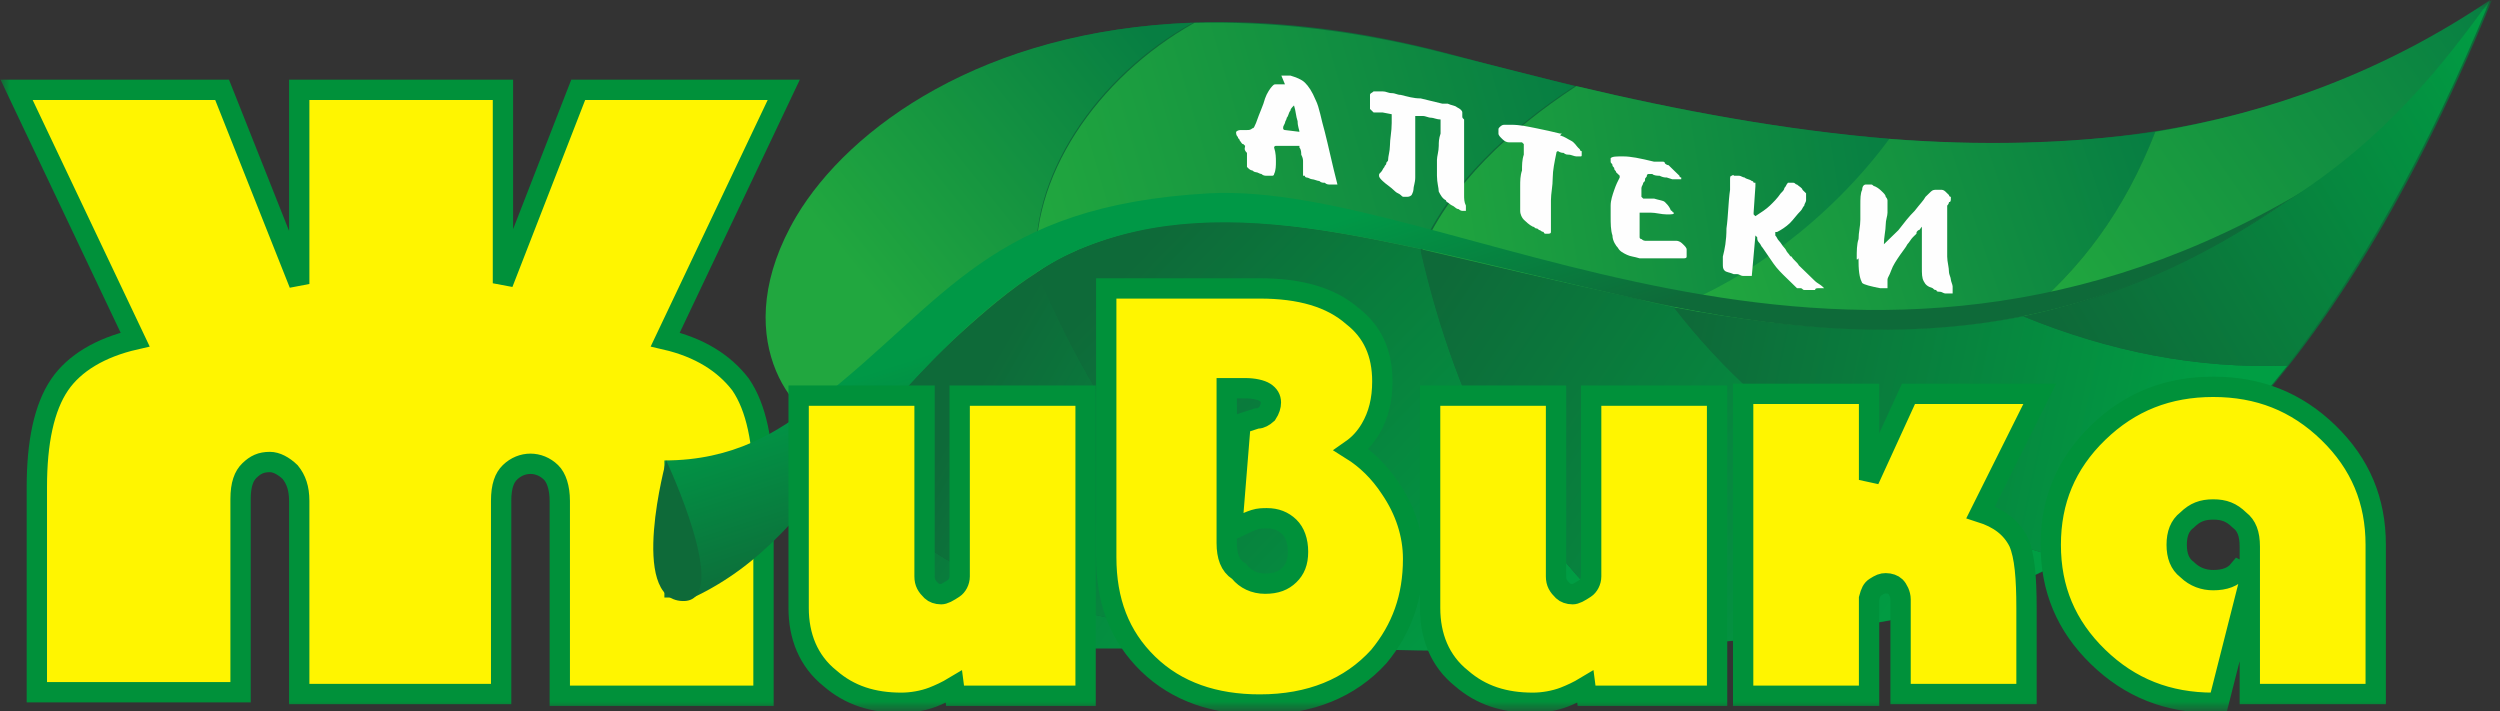 <svg width="123" height="35" viewBox="0 0 123 35" fill="none" xmlns="http://www.w3.org/2000/svg">
<rect x="0" y="0" width="123" height="35" fill="#333333" stroke="none"/>
<mask id="mask0_1053_1903" style="mask-type:luminance" maskUnits="userSpaceOnUse" x="0" y="0" width="123" height="35">
<path d="M123 0H0V35H123V0Z" fill="white"/>
</mask>
<g mask="url(#mask0_1053_1903)">
<path d="M28.68 4.419H28.449L28.365 4.634L24.745 13.937V4.756V4.419H24.407H15.06H14.722V4.756V13.972L11.012 4.632L10.927 4.419H10.697H1.35H0.816L1.044 4.9L6.648 16.705C4.938 17.097 3.661 17.869 2.94 18.919C2.17 20.041 1.813 21.767 1.813 23.951V33.722V34.058H2.151H11.499H11.836V33.722V24.556C11.836 23.825 12.004 23.412 12.269 23.154C12.57 22.862 12.844 22.731 13.279 22.731C13.594 22.731 13.953 22.918 14.276 23.228C14.567 23.588 14.722 24.024 14.722 24.643V33.808V34.145H15.06H24.318H24.656V33.808V24.643C24.656 23.912 24.823 23.498 25.088 23.241C25.382 22.955 25.743 22.818 26.098 22.818C26.454 22.818 26.815 22.955 27.109 23.241C27.371 23.495 27.541 23.991 27.541 24.643V33.895V34.231H27.879H37.226H37.564V33.895V24.038C37.564 21.768 37.208 20.042 36.437 18.919L36.432 18.911L36.426 18.904C35.63 17.873 34.436 17.099 32.73 16.705L38.333 4.9L38.561 4.419H38.028H28.68Z" fill="#FFF500" stroke="#00913A"/>
<path d="M66.246 13.402H41.676V31.906H66.246V13.402Z" fill="url(#paint0_linear_1053_1903)"/>
<path d="M41.145 21.098C39.097 20.665 35.803 16.515 39.275 10.635C42.747 4.756 53.697 -2.075 71.412 2.68C89.128 7.436 107.111 10.462 122.601 0C114.144 20.665 104.085 28.361 93.49 30.436C82.808 32.511 66.605 32.252 59.929 31.301C53.163 30.349 43.726 28.793 41.145 21.098Z" fill="#0E6A39"/>
<path d="M65.713 31.474V31.819C63.398 31.646 61.351 31.56 59.837 31.3C53.784 30.436 45.327 29.052 41.944 22.913C41.944 22.827 41.855 22.654 41.766 22.481C41.855 22.308 42.033 22.222 42.122 22.049C45.683 17.725 48.62 14.959 51.024 13.402C54.496 21.703 59.57 27.496 65.713 31.474Z" fill="url(#paint1_linear_1053_1903)"/>
<path d="M51.026 13.402C49.779 14.181 48.444 15.305 46.931 16.688C45.417 18.072 43.815 19.887 42.034 22.049C41.945 22.222 41.767 22.308 41.678 22.481C41.411 21.962 41.144 21.271 41.055 21.098C39.007 20.666 35.714 16.515 39.185 10.636C41.767 6.312 48.355 1.47 58.681 1.124C53.963 3.718 50.491 8.82 51.026 13.402Z" fill="url(#paint2_linear_1053_1903)"/>
<path d="M77.464 4.237C74.17 6.399 71.321 9.079 69.897 12.278C63.131 10.809 58.146 10.117 53.071 12.278C52.448 12.538 51.736 12.884 51.024 13.402C50.578 8.82 53.962 3.805 58.769 1.124C62.508 1.038 66.692 1.47 71.321 2.681C73.368 3.2 75.416 3.718 77.464 4.237Z" fill="url(#paint3_linear_1053_1903)"/>
<path d="M92.957 6.831V15.132H82.362C81.739 15.045 81.116 14.872 80.493 14.699C76.487 13.835 73.015 12.97 69.988 12.278C71.412 9.079 74.261 6.398 77.555 4.237C82.63 5.447 87.793 6.398 92.957 6.831Z" fill="url(#paint4_linear_1053_1903)"/>
<path d="M106.044 6.485C104.53 10.376 102.393 13.229 99.545 15.564C94.293 16.601 88.773 16.342 82.363 15.131C85.924 13.748 90.019 10.808 92.957 6.831C97.408 7.177 101.77 7.09 106.044 6.485Z" fill="url(#paint5_linear_1053_1903)"/>
<path d="M122.51 0C119.929 3.632 116.635 7.609 112.54 9.857C108.178 12.797 103.994 14.613 99.543 15.564C102.391 13.229 104.527 10.376 106.041 6.485C111.738 5.534 117.258 3.545 122.51 0Z" fill="url(#paint6_linear_1053_1903)"/>
<path d="M81.292 31.819C76.039 32.079 70.609 32.079 66.335 31.906C59.926 27.928 54.673 22.049 51.023 13.402C51.736 12.97 52.448 12.624 53.071 12.278C58.145 10.203 63.22 10.808 69.896 12.278C71.677 20.06 74.97 26.804 81.292 31.819Z" fill="url(#paint7_linear_1053_1903)"/>
<path d="M101.68 27.496C99.009 28.966 96.16 29.917 93.401 30.436C89.84 31.128 85.567 31.56 81.294 31.82C74.972 26.805 71.679 20.06 69.898 12.365C73.014 12.97 76.486 13.835 80.492 14.699C81.115 14.872 81.739 14.959 82.362 15.132C87.08 21.184 94.113 25.68 101.68 27.496Z" fill="url(#paint8_linear_1053_1903)"/>
<path d="M112.542 17.985C109.07 22.395 105.421 25.421 101.682 27.496C94.114 25.68 87.081 21.27 82.363 15.131C88.684 16.342 94.293 16.601 99.545 15.564C103.729 17.293 108.091 18.158 112.542 17.985Z" fill="url(#paint9_linear_1053_1903)"/>
<path d="M122.51 0C119.395 7.609 116.012 13.489 112.54 17.985C108.089 18.158 103.816 17.293 99.543 15.564C103.994 14.699 108.178 12.883 112.451 9.944C117.525 6.744 120.285 3.026 122.51 0Z" fill="url(#paint10_linear_1053_1903)"/>
<path d="M112.542 9.857C102.037 17.12 92.067 17.293 80.493 14.699C68.831 12.105 60.463 9.165 53.074 12.278C50.225 13.489 46.664 16.428 42.035 22.049C39.453 25.161 37.584 27.755 34.112 29.398H32.688V22.654C36.07 22.654 38.296 21.27 40.255 19.714C46.575 14.785 48.712 10.116 59.484 9.511C71.235 8.906 90.285 22.481 112.542 9.857Z" fill="url(#paint11_linear_1053_1903)"/>
<path d="M32.777 22.654C32.777 22.654 36.071 29.658 33.578 29.571C30.907 29.485 32.777 22.654 32.777 22.654Z" fill="#0E6A39"/>
<path d="M91.351 12.71C91.351 12.364 91.351 12.018 91.441 11.759C91.441 11.413 91.529 11.154 91.529 10.808C91.529 10.722 91.529 10.722 91.529 10.635C91.529 10.549 91.529 10.549 91.529 10.462C91.529 10.376 91.529 10.289 91.529 10.289C91.529 10.203 91.529 10.116 91.529 10.116C91.529 9.77 91.529 9.511 91.619 9.338C91.619 9.165 91.707 9.079 91.797 9.079H91.885C91.885 9.079 91.975 9.079 92.064 9.079C92.153 9.079 92.153 9.165 92.242 9.165C92.42 9.252 92.508 9.338 92.597 9.425C92.687 9.511 92.776 9.597 92.776 9.684C92.776 9.684 92.865 9.77 92.865 9.857C92.865 9.943 92.865 9.943 92.865 10.03C92.865 10.116 92.865 10.116 92.865 10.203C92.865 10.289 92.865 10.376 92.865 10.462C92.865 10.635 92.776 10.808 92.776 11.067C92.776 11.327 92.687 11.673 92.687 12.018C92.776 11.932 92.865 11.846 92.954 11.759C93.043 11.673 93.132 11.586 93.221 11.5C93.221 11.5 93.221 11.5 93.31 11.413C93.31 11.413 93.31 11.413 93.399 11.327C93.666 10.981 93.933 10.635 94.2 10.376C94.467 10.03 94.645 9.857 94.735 9.684C94.823 9.597 94.913 9.511 95.002 9.425C95.091 9.338 95.179 9.338 95.268 9.338H95.358C95.446 9.338 95.446 9.338 95.536 9.338C95.625 9.338 95.714 9.425 95.714 9.425C95.714 9.425 95.714 9.425 95.802 9.511C95.802 9.511 95.802 9.511 95.891 9.597C95.891 9.597 95.891 9.684 95.981 9.684V9.77C95.981 9.857 95.981 9.943 95.891 9.943C95.891 10.03 95.802 10.116 95.802 10.116C95.802 10.203 95.802 10.289 95.802 10.376C95.802 10.462 95.802 10.549 95.802 10.635V10.722V10.808V11.759C95.802 12.105 95.802 12.364 95.802 12.624C95.802 12.883 95.891 13.143 95.891 13.402C95.891 13.488 95.981 13.661 95.981 13.748C95.981 13.834 96.07 14.007 96.07 14.094C96.07 14.18 96.07 14.18 96.07 14.267C96.07 14.353 96.07 14.353 96.07 14.353V14.44H95.981H95.891C95.802 14.44 95.802 14.44 95.714 14.44C95.625 14.44 95.536 14.353 95.446 14.353C95.358 14.353 95.268 14.353 95.268 14.267C95.179 14.267 95.179 14.267 95.091 14.18C94.823 14.094 94.735 14.007 94.645 13.834C94.556 13.661 94.556 13.488 94.556 13.143C94.556 13.056 94.556 12.97 94.556 12.883C94.556 12.797 94.556 12.71 94.556 12.624C94.556 12.537 94.556 12.537 94.556 12.451C94.556 12.364 94.556 12.364 94.556 12.278C94.556 12.278 94.556 12.278 94.556 12.191C94.556 12.191 94.556 12.191 94.556 12.105C94.556 12.105 94.556 12.105 94.556 12.018C94.556 11.932 94.556 11.759 94.556 11.673C94.556 11.586 94.556 11.413 94.556 11.327V11.24V11.154C94.467 11.24 94.467 11.327 94.378 11.327C94.29 11.413 94.29 11.413 94.29 11.5C94.29 11.5 94.29 11.5 94.2 11.586C94.2 11.586 94.2 11.586 94.112 11.673C94.022 11.759 93.933 11.932 93.844 12.018C93.755 12.191 93.666 12.278 93.488 12.537C93.31 12.797 93.132 13.056 93.043 13.316C92.954 13.575 92.865 13.661 92.865 13.748V13.834V13.921V14.007V14.094C92.865 14.094 92.865 14.094 92.865 14.18C92.865 14.18 92.865 14.18 92.776 14.18H92.687H92.597H92.508C92.064 14.094 91.707 14.007 91.619 13.921C91.529 13.748 91.441 13.488 91.441 12.883C91.441 12.883 91.441 12.883 91.441 12.797C91.441 12.797 91.441 12.797 91.441 12.71C91.351 12.797 91.351 12.797 91.351 12.71ZM87.345 11.586C87.434 11.673 87.434 11.759 87.524 11.846C87.613 11.932 87.701 12.105 87.79 12.191C87.88 12.278 87.88 12.364 87.968 12.451C88.058 12.537 88.058 12.624 88.147 12.624C88.236 12.797 88.413 12.883 88.503 13.056C88.681 13.229 88.77 13.316 88.948 13.488C89.036 13.575 89.215 13.748 89.304 13.834C89.393 13.921 89.572 14.007 89.66 14.094L89.749 14.18H89.66H89.572H89.482C89.393 14.18 89.304 14.18 89.304 14.267C89.215 14.267 89.126 14.267 89.036 14.267H88.948C88.859 14.267 88.859 14.267 88.77 14.267C88.681 14.267 88.681 14.18 88.592 14.18C88.592 14.18 88.592 14.18 88.503 14.18H88.413C88.325 14.094 88.236 14.007 88.147 13.921C88.058 13.834 87.968 13.748 87.88 13.661C87.701 13.488 87.434 13.229 87.257 12.97C87.078 12.71 86.901 12.451 86.722 12.191C86.633 12.105 86.633 12.018 86.544 11.932C86.455 11.846 86.455 11.759 86.455 11.673C86.455 11.673 86.455 11.673 86.366 11.586L86.188 13.575C86.188 13.575 86.188 13.575 86.099 13.575H86.01H85.921C85.921 13.575 85.832 13.575 85.743 13.575C85.654 13.575 85.565 13.488 85.476 13.488H85.387H85.298C85.119 13.402 84.942 13.402 84.853 13.316C84.764 13.229 84.764 13.143 84.764 12.97V12.883V12.797V12.71V12.624C84.853 12.278 84.942 11.846 84.942 11.24C85.03 10.635 85.03 9.943 85.119 9.338C85.119 9.252 85.119 9.165 85.119 9.079C85.119 8.992 85.119 8.906 85.119 8.819C85.119 8.733 85.119 8.646 85.209 8.646C85.209 8.646 85.298 8.56 85.298 8.646H85.387H85.476H85.565C85.654 8.646 85.743 8.733 85.832 8.733C85.921 8.819 86.099 8.819 86.188 8.906C86.278 8.906 86.278 8.992 86.278 8.992H86.366V9.079V9.165L86.278 10.462V10.549C86.278 10.549 86.278 10.549 86.366 10.635C86.633 10.462 86.901 10.289 87.078 10.116C87.257 9.943 87.434 9.77 87.613 9.511C87.701 9.425 87.79 9.338 87.79 9.252C87.88 9.165 87.88 9.079 87.968 8.992C87.968 8.992 87.968 8.992 88.058 8.992H88.147H88.236C88.325 8.992 88.325 9.079 88.413 9.079C88.503 9.165 88.681 9.252 88.681 9.338C88.77 9.425 88.77 9.425 88.859 9.511V9.597V9.684V9.77V9.857C88.859 9.943 88.77 10.03 88.77 10.116C88.681 10.203 88.681 10.289 88.592 10.376C88.413 10.549 88.236 10.808 88.058 10.981C87.88 11.154 87.613 11.327 87.434 11.413C87.434 11.413 87.434 11.413 87.345 11.413C87.345 11.5 87.345 11.5 87.345 11.586C87.345 11.5 87.345 11.5 87.345 11.586ZM82.271 8.819L82.004 8.733C81.915 8.733 81.826 8.733 81.648 8.646C81.559 8.646 81.381 8.646 81.292 8.56C81.203 8.56 81.114 8.56 81.114 8.56C81.114 8.56 81.025 8.56 81.025 8.646C81.025 8.733 80.936 8.733 80.936 8.819C80.936 8.906 80.936 8.906 80.847 8.992C80.847 9.079 80.758 9.165 80.758 9.252C80.758 9.338 80.758 9.425 80.758 9.597V9.684C80.758 9.684 80.758 9.684 80.847 9.77C80.936 9.77 81.025 9.77 81.114 9.77C81.203 9.77 81.292 9.77 81.292 9.77H81.381C81.648 9.857 81.826 9.857 81.915 9.943C82.004 10.03 82.094 10.116 82.182 10.289C82.182 10.289 82.182 10.376 82.271 10.376C82.271 10.376 82.271 10.462 82.36 10.462C82.36 10.549 82.271 10.549 82.004 10.549C81.737 10.549 81.47 10.462 81.203 10.462C81.114 10.462 81.114 10.462 81.025 10.462C80.936 10.462 80.936 10.462 80.847 10.462H80.758C80.758 10.462 80.758 10.462 80.669 10.462C80.669 10.549 80.669 10.635 80.669 10.808C80.669 10.981 80.669 11.154 80.669 11.327V11.673C80.669 11.673 80.669 11.759 80.758 11.759C80.758 11.759 80.847 11.846 80.936 11.846C81.025 11.846 81.203 11.846 81.381 11.846C81.559 11.846 81.826 11.846 82.094 11.846C82.182 11.846 82.182 11.846 82.271 11.846C82.36 11.846 82.36 11.846 82.36 11.846H82.449C82.627 11.846 82.717 11.932 82.805 12.018C82.894 12.105 82.983 12.191 82.983 12.278C82.983 12.278 82.983 12.278 82.983 12.364C82.983 12.364 82.983 12.364 82.983 12.451C82.983 12.537 82.983 12.537 82.983 12.624C82.983 12.71 82.894 12.71 82.805 12.71C82.717 12.71 82.627 12.71 82.538 12.71C82.449 12.71 82.36 12.71 82.182 12.71C82.004 12.71 81.826 12.71 81.648 12.71C81.47 12.71 81.292 12.71 81.114 12.71C81.025 12.71 81.025 12.71 80.936 12.71C80.847 12.71 80.847 12.71 80.758 12.71H80.669C80.401 12.624 80.224 12.624 80.046 12.537C79.867 12.451 79.689 12.364 79.601 12.191C79.511 12.105 79.333 11.846 79.333 11.586C79.244 11.327 79.244 10.981 79.244 10.635C79.244 10.549 79.244 10.462 79.244 10.376C79.244 10.289 79.244 10.203 79.244 10.116C79.244 9.857 79.333 9.597 79.423 9.338C79.511 9.079 79.601 8.906 79.689 8.733C79.689 8.733 79.689 8.733 79.689 8.646L79.601 8.56L79.511 8.473C79.511 8.387 79.423 8.387 79.423 8.3C79.423 8.214 79.333 8.214 79.333 8.128C79.333 8.041 79.244 8.041 79.244 7.955C79.244 7.868 79.244 7.868 79.244 7.782C79.333 7.695 79.511 7.695 79.867 7.695C80.224 7.695 80.669 7.782 81.381 7.955H81.47C81.559 7.955 81.648 7.955 81.648 7.955C81.737 7.955 81.737 7.955 81.826 7.955C81.826 7.955 81.915 7.955 81.915 8.041C81.915 8.041 82.004 8.128 82.094 8.128C82.182 8.214 82.271 8.3 82.36 8.387C82.449 8.473 82.538 8.56 82.627 8.646C82.627 8.733 82.717 8.733 82.717 8.733V8.819C82.449 8.819 82.449 8.819 82.271 8.819ZM76.752 6.658C77.018 6.744 77.108 6.831 77.285 6.917C77.464 7.003 77.553 7.176 77.641 7.263L77.731 7.349C77.731 7.349 77.731 7.436 77.82 7.436V7.522C77.82 7.522 77.82 7.522 77.82 7.609C77.82 7.695 77.82 7.695 77.731 7.695C77.641 7.695 77.641 7.695 77.553 7.695C77.464 7.695 77.285 7.609 77.197 7.609C77.108 7.609 77.018 7.609 76.93 7.522C76.752 7.522 76.662 7.436 76.662 7.436C76.662 7.436 76.574 7.436 76.574 7.522C76.485 7.955 76.395 8.387 76.395 8.733C76.395 9.165 76.306 9.511 76.306 9.857C76.306 10.03 76.306 10.203 76.306 10.376C76.306 10.549 76.306 10.722 76.306 10.808C76.306 10.894 76.306 10.981 76.306 11.067C76.306 11.154 76.306 11.24 76.306 11.24C76.306 11.327 76.306 11.413 76.306 11.413C76.306 11.5 76.218 11.5 76.129 11.5H76.039C76.039 11.5 75.95 11.5 75.95 11.413C75.95 11.413 75.862 11.413 75.772 11.327C75.683 11.327 75.683 11.24 75.594 11.24C75.506 11.24 75.506 11.154 75.416 11.154C75.238 11.067 75.06 10.894 74.971 10.808C74.883 10.722 74.793 10.549 74.793 10.376V10.289V10.203C74.793 10.03 74.793 9.857 74.793 9.684C74.793 9.511 74.793 9.338 74.793 9.165C74.793 8.906 74.793 8.646 74.883 8.387C74.883 8.128 74.883 7.868 74.971 7.609C74.971 7.522 74.971 7.436 74.971 7.436C74.971 7.349 74.971 7.349 74.971 7.263C74.971 7.176 74.971 7.176 74.971 7.09L74.883 7.003C74.883 7.003 74.793 7.003 74.704 7.003C74.615 7.003 74.615 7.003 74.526 7.003H74.437H74.347H74.259C74.081 7.003 73.992 6.917 73.903 6.831C73.814 6.744 73.724 6.658 73.724 6.571C73.724 6.485 73.724 6.485 73.724 6.485V6.398C73.724 6.312 73.724 6.312 73.814 6.225C73.814 6.225 73.903 6.139 73.992 6.139C73.992 6.139 74.081 6.139 74.17 6.139C74.259 6.139 74.259 6.139 74.347 6.139C74.793 6.139 75.149 6.225 75.594 6.312C76.039 6.398 76.395 6.485 76.752 6.571H76.841L76.752 6.658ZM68.027 5.534C67.938 5.534 67.938 5.534 67.938 5.534H67.849H67.76H67.671H67.582L67.493 5.447L67.404 5.361C67.404 5.274 67.404 5.274 67.404 5.188C67.404 5.188 67.404 5.188 67.404 5.101V5.015V4.928V4.842C67.404 4.842 67.404 4.842 67.404 4.755C67.404 4.755 67.404 4.755 67.404 4.669C67.404 4.582 67.493 4.582 67.582 4.496C67.671 4.496 67.76 4.496 67.849 4.496C67.849 4.496 67.849 4.496 67.938 4.496C67.938 4.496 67.938 4.496 68.027 4.496C68.205 4.496 68.294 4.582 68.472 4.582C68.651 4.582 68.74 4.669 68.918 4.669C69.274 4.755 69.541 4.842 69.897 4.842C70.253 4.928 70.609 5.015 70.965 5.101H71.055H71.143H71.232C71.41 5.188 71.588 5.188 71.677 5.274C71.855 5.361 71.945 5.447 71.945 5.534C71.945 5.534 71.945 5.534 71.945 5.62C71.945 5.62 71.945 5.62 71.945 5.706C71.945 5.793 71.945 5.793 72.034 5.879C72.034 5.966 72.034 5.966 72.034 6.052C72.034 6.052 72.034 6.139 72.034 6.225C72.034 6.312 72.034 6.485 72.034 6.571C72.034 6.658 72.034 6.744 72.034 6.831C72.034 6.917 72.034 7.09 72.034 7.176C72.034 7.349 72.034 7.522 72.034 7.782C72.034 7.955 72.034 8.214 72.034 8.387C72.034 8.473 72.034 8.56 72.034 8.733C72.034 8.819 72.034 8.992 72.034 9.079C72.034 9.252 72.034 9.425 72.034 9.597C72.034 9.77 72.034 9.943 72.122 10.116V10.289C72.122 10.376 72.122 10.376 72.122 10.376H72.034H71.945C71.945 10.376 71.855 10.376 71.766 10.289C71.677 10.289 71.588 10.203 71.588 10.203C71.499 10.116 71.41 10.116 71.321 10.03C71.232 9.943 71.143 9.943 71.143 9.857C70.965 9.77 70.876 9.597 70.787 9.425C70.787 9.252 70.698 8.992 70.698 8.646V8.214C70.698 8.214 70.698 8.041 70.698 7.868C70.698 7.695 70.787 7.436 70.787 7.176C70.787 7.003 70.787 6.831 70.876 6.571C70.876 6.312 70.876 6.139 70.876 5.879C70.698 5.879 70.52 5.793 70.431 5.793C70.253 5.793 70.164 5.706 69.986 5.706C69.897 5.706 69.808 5.706 69.808 5.706C69.719 5.706 69.719 5.706 69.63 5.706C69.63 5.793 69.63 5.793 69.63 5.966C69.63 6.052 69.63 6.225 69.63 6.312V7.436C69.63 7.522 69.63 7.609 69.63 7.695C69.63 7.782 69.63 7.868 69.63 8.041C69.63 8.3 69.63 8.56 69.63 8.733C69.63 8.992 69.541 9.165 69.541 9.338C69.541 9.425 69.451 9.597 69.451 9.597C69.363 9.684 69.274 9.684 69.184 9.684H69.096C69.007 9.684 69.007 9.684 68.918 9.597C68.828 9.511 68.74 9.511 68.65 9.425C68.384 9.165 68.205 9.079 68.027 8.906C67.938 8.819 67.849 8.733 67.849 8.646C67.849 8.56 67.849 8.56 67.938 8.473C68.027 8.387 68.027 8.3 68.117 8.214C68.117 8.128 68.205 8.128 68.205 8.041C68.205 7.955 68.294 7.955 68.294 7.868C68.294 7.695 68.384 7.436 68.384 7.176C68.384 6.831 68.472 6.485 68.472 6.052C68.472 6.052 68.472 5.966 68.472 5.879C68.472 5.793 68.472 5.793 68.472 5.706V5.62C68.027 5.534 68.027 5.534 68.027 5.534ZM63.131 6.312C63.131 6.398 63.131 6.398 63.131 6.312C63.131 6.398 63.22 6.398 63.22 6.398L63.932 6.485C63.932 6.398 63.843 6.225 63.843 5.966C63.754 5.706 63.754 5.447 63.665 5.188C63.576 5.274 63.487 5.361 63.487 5.447C63.398 5.534 63.398 5.706 63.309 5.793C63.309 5.879 63.22 5.966 63.22 6.052C63.131 6.225 63.131 6.225 63.131 6.312ZM61.261 7.176L61.172 7.09C61.084 7.09 61.084 7.003 60.995 6.917C60.995 6.831 60.905 6.831 60.905 6.744C60.816 6.658 60.816 6.571 60.816 6.485C60.905 6.398 60.995 6.398 61.084 6.398C61.172 6.398 61.261 6.398 61.351 6.398C61.44 6.398 61.529 6.398 61.618 6.312C61.707 6.312 61.707 6.225 61.796 6.052C61.974 5.534 62.152 5.188 62.241 4.842C62.33 4.582 62.508 4.323 62.597 4.237C62.686 4.15 62.686 4.15 62.775 4.15C62.864 4.15 62.864 4.15 62.953 4.15H63.042H63.131H63.22L63.042 3.718C63.042 3.718 63.042 3.718 63.131 3.718C63.131 3.718 63.22 3.718 63.309 3.718H63.398H63.487C63.754 3.804 64.021 3.891 64.199 4.064C64.377 4.237 64.555 4.496 64.733 4.928C64.912 5.274 65.001 5.879 65.179 6.485C65.357 7.176 65.535 8.041 65.802 9.079C65.802 9.079 65.802 9.079 65.713 9.079C65.624 9.079 65.624 9.079 65.535 9.079H65.446C65.357 9.079 65.267 9.079 65.179 8.992C65.09 8.992 65.001 8.992 64.912 8.906C64.823 8.906 64.644 8.819 64.555 8.819C64.466 8.819 64.377 8.733 64.288 8.733C64.288 8.733 64.199 8.733 64.199 8.646C64.199 8.646 64.199 8.646 64.11 8.646C64.11 8.56 64.11 8.56 64.11 8.473C64.11 8.387 64.11 8.387 64.11 8.3C64.11 8.214 64.11 8.128 64.11 8.128C64.11 8.041 64.11 8.041 64.11 7.955C64.11 7.868 64.11 7.782 64.021 7.609C64.021 7.522 64.021 7.349 63.932 7.263C63.932 7.263 63.932 7.263 63.932 7.176C63.932 7.176 63.932 7.176 63.843 7.176H62.953C62.864 7.176 62.775 7.176 62.775 7.176C62.775 7.176 62.686 7.176 62.686 7.263C62.775 7.522 62.775 7.782 62.775 7.955C62.775 8.128 62.775 8.387 62.686 8.56C62.686 8.56 62.686 8.646 62.597 8.646C62.508 8.646 62.508 8.646 62.419 8.646H62.33C62.241 8.646 62.152 8.646 62.063 8.56C61.974 8.56 61.885 8.473 61.796 8.473C61.707 8.473 61.618 8.387 61.618 8.387C61.529 8.387 61.44 8.3 61.44 8.3C61.44 8.3 61.44 8.3 61.351 8.214C61.351 8.214 61.351 8.214 61.351 8.128V8.041V7.955V7.868V7.782C61.351 7.695 61.351 7.609 61.351 7.522C61.172 7.349 61.261 7.263 61.261 7.176Z" fill="#FEFEFE"/>
<path d="M54.765 14.19H54.427V14.526V27.41C54.427 29.56 55.077 31.295 56.487 32.666C57.9 34.038 59.773 34.663 61.976 34.663C64.459 34.663 66.425 33.856 67.835 32.305L67.84 32.299L67.846 32.292C68.965 30.933 69.525 29.387 69.525 27.496C69.525 26.3 69.145 25.112 68.399 24.023C67.87 23.217 67.216 22.584 66.486 22.128C66.844 21.878 67.162 21.552 67.431 21.095C67.822 20.43 68.011 19.677 68.011 18.763C68.011 17.38 67.531 16.327 66.554 15.564C65.49 14.63 63.974 14.19 61.976 14.19H54.765ZM60.355 19.1H61.264C61.683 19.1 62.05 19.184 62.237 19.305C62.427 19.428 62.528 19.589 62.528 19.801C62.528 19.971 62.473 20.157 62.339 20.361C62.189 20.498 62.015 20.588 61.887 20.588H61.833L61.782 20.605L61.248 20.778L61.034 20.847L61.016 21.071L60.66 25.48L60.612 26.068L61.145 25.81C61.321 25.724 61.481 25.647 61.724 25.568C61.934 25.5 62.151 25.498 62.332 25.498C62.785 25.498 63.143 25.642 63.431 25.921C63.704 26.186 63.863 26.607 63.863 27.15C63.863 27.678 63.713 28.019 63.431 28.293C63.149 28.567 62.793 28.716 62.243 28.716C61.718 28.716 61.281 28.5 60.991 28.147L60.958 28.107L60.914 28.079C60.522 27.825 60.355 27.365 60.355 26.718V19.1ZM39.631 19.464H39.293V19.801V29.917C39.293 31.292 39.767 32.52 40.838 33.374C41.801 34.213 42.952 34.577 44.349 34.577C44.831 34.577 45.408 34.484 45.896 34.295C46.213 34.171 46.579 34.004 46.933 33.791L46.952 33.937L46.989 34.231H47.287H53.073H53.411V33.895V19.801V19.464H53.073H47.554H47.216V19.801V28.361C47.216 28.605 47.086 28.839 46.925 28.943C46.787 29.032 46.672 29.107 46.56 29.161C46.45 29.214 46.369 29.235 46.308 29.235C46.105 29.235 45.931 29.168 45.831 29.071C45.601 28.847 45.488 28.669 45.488 28.361V19.801V19.464H45.15H39.631ZM70.7 19.464H70.362V19.801V29.917C70.362 31.292 70.836 32.52 71.907 33.374C72.87 34.213 74.021 34.577 75.419 34.577C75.9 34.577 76.477 34.484 76.966 34.295C77.283 34.171 77.649 34.004 78.002 33.791L78.021 33.937L78.059 34.231H78.356H84.143H84.48V33.895V19.801V19.464H84.143H78.623H78.285V19.801V28.361C78.285 28.605 78.155 28.839 77.994 28.943C77.857 29.032 77.74 29.107 77.63 29.161C77.519 29.214 77.439 29.235 77.377 29.235C77.174 29.235 77.001 29.168 76.9 29.071C76.67 28.847 76.557 28.669 76.557 28.361V19.801V19.464H76.219H70.7ZM85.763 33.895V34.231H86.101H91.621H91.958V33.895V29.441C92.043 29.125 92.109 28.994 92.25 28.902C92.5 28.741 92.61 28.697 92.778 28.697C92.981 28.697 93.154 28.764 93.254 28.861C93.372 28.976 93.508 29.237 93.508 29.485V33.808V34.145H93.846H99.365H99.704V33.808V29.917C99.704 29.177 99.681 28.537 99.624 28.001C99.567 27.469 99.473 27.018 99.319 26.669L99.315 26.66L99.31 26.651C98.948 25.945 98.346 25.492 97.447 25.206L100.114 19.864L100.356 19.378H99.811H94.113H93.896L93.806 19.575L91.958 23.612V19.714V19.378H91.621H86.101H85.763V19.714V19.801V33.895ZM110.69 33.808V34.145H111.028H116.547H116.885V33.808V26.804C116.885 24.64 116.137 22.823 114.557 21.289C112.978 19.755 111.112 19.032 108.891 19.032C106.671 19.032 104.804 19.755 103.225 21.289C101.645 22.823 100.897 24.64 100.897 26.804C100.897 28.969 101.645 30.785 103.225 32.32C104.804 33.854 106.671 34.577 108.891 34.577H109.154L109.219 34.323L110.69 28.524V33.808ZM110.69 26.891V28.335L110.143 28.061C109.874 28.388 109.455 28.543 108.891 28.543C108.435 28.543 107.989 28.397 107.614 28.033L107.601 28.02L107.585 28.009C107.249 27.747 107.093 27.345 107.093 26.804C107.093 26.264 107.249 25.861 107.585 25.6L107.601 25.588L107.614 25.575C107.993 25.207 108.353 25.066 108.891 25.066C109.43 25.066 109.789 25.207 110.168 25.575L110.182 25.588L110.197 25.6C110.528 25.858 110.69 26.256 110.69 26.891Z" fill="#FFF500"/>
<path d="M92.25 28.902C92.109 28.994 92.043 29.125 91.958 29.441V33.895V34.231H91.621H86.101H85.763V33.895V19.801V19.714V19.378H86.101H91.621H91.958V19.714V23.612L93.806 19.575L93.896 19.378H94.113H99.811H100.356L100.114 19.864L97.447 25.206C98.346 25.492 98.948 25.945 99.31 26.651L99.315 26.66L99.319 26.669C99.473 27.018 99.567 27.469 99.624 28.001C99.681 28.537 99.704 29.177 99.704 29.917V33.808V34.145H99.365H93.846H93.508V33.808V29.485C93.508 29.237 93.372 28.976 93.254 28.861C93.154 28.764 92.981 28.697 92.778 28.697C92.61 28.697 92.5 28.741 92.25 28.902ZM92.25 28.902L92.066 28.62M54.765 14.19H54.427V14.526V27.41C54.427 29.56 55.077 31.295 56.487 32.666C57.9 34.038 59.773 34.663 61.976 34.663C64.459 34.663 66.425 33.856 67.835 32.305L67.84 32.299L67.846 32.292C68.965 30.933 69.525 29.387 69.525 27.496C69.525 26.3 69.145 25.112 68.399 24.023C67.87 23.217 67.216 22.584 66.486 22.128C66.844 21.878 67.162 21.552 67.431 21.095C67.822 20.43 68.011 19.677 68.011 18.763C68.011 17.38 67.531 16.327 66.554 15.564C65.49 14.63 63.974 14.19 61.976 14.19H54.765ZM60.355 19.1H61.264C61.683 19.1 62.05 19.184 62.237 19.305C62.427 19.428 62.528 19.589 62.528 19.801C62.528 19.971 62.473 20.157 62.339 20.361C62.189 20.498 62.015 20.588 61.887 20.588H61.833L61.782 20.605L61.248 20.778L61.034 20.847L61.016 21.071L60.66 25.48L60.612 26.068L61.145 25.81C61.321 25.724 61.481 25.647 61.724 25.568C61.934 25.5 62.151 25.498 62.332 25.498C62.785 25.498 63.143 25.642 63.431 25.921C63.704 26.186 63.863 26.607 63.863 27.15C63.863 27.678 63.713 28.019 63.431 28.293C63.149 28.567 62.793 28.716 62.243 28.716C61.718 28.716 61.281 28.5 60.991 28.147L60.958 28.107L60.914 28.079C60.522 27.825 60.355 27.365 60.355 26.718V19.1ZM39.631 19.464H39.293V19.801V29.917C39.293 31.292 39.767 32.52 40.838 33.374C41.801 34.213 42.952 34.577 44.349 34.577C44.831 34.577 45.408 34.484 45.896 34.295C46.213 34.171 46.579 34.004 46.933 33.791L46.952 33.937L46.989 34.231H47.287H53.073H53.411V33.895V19.801V19.464H53.073H47.554H47.216V19.801V28.361C47.216 28.605 47.086 28.839 46.925 28.943C46.787 29.032 46.672 29.107 46.56 29.161C46.45 29.214 46.369 29.235 46.308 29.235C46.105 29.235 45.931 29.168 45.831 29.071C45.601 28.847 45.488 28.669 45.488 28.361V19.801V19.464H45.15H39.631ZM70.7 19.464H70.362V19.801V29.917C70.362 31.292 70.836 32.52 71.907 33.374C72.87 34.213 74.021 34.577 75.419 34.577C75.9 34.577 76.477 34.484 76.966 34.295C77.283 34.171 77.649 34.004 78.002 33.791L78.021 33.937L78.059 34.231H78.356H84.143H84.48V33.895V19.801V19.464H84.143H78.623H78.285V19.801V28.361C78.285 28.605 78.155 28.839 77.994 28.943C77.857 29.032 77.74 29.107 77.63 29.161C77.519 29.214 77.439 29.235 77.377 29.235C77.174 29.235 77.001 29.168 76.9 29.071C76.67 28.847 76.557 28.669 76.557 28.361V19.801V19.464H76.219H70.7ZM110.69 33.808V34.145H111.028H116.547H116.885V33.808V26.804C116.885 24.64 116.137 22.823 114.557 21.289C112.978 19.755 111.112 19.032 108.891 19.032C106.671 19.032 104.804 19.755 103.225 21.289C101.645 22.823 100.897 24.64 100.897 26.804C100.897 28.969 101.645 30.785 103.225 32.32C104.804 33.854 106.671 34.577 108.891 34.577H109.154L109.219 34.323L110.69 28.524V33.808ZM110.69 26.891V28.335L110.143 28.061C109.874 28.388 109.455 28.543 108.891 28.543C108.435 28.543 107.989 28.397 107.614 28.033L107.601 28.02L107.585 28.009C107.249 27.747 107.093 27.345 107.093 26.804C107.093 26.264 107.249 25.861 107.585 25.6L107.601 25.588L107.614 25.575C107.993 25.207 108.353 25.066 108.891 25.066C109.43 25.066 109.789 25.207 110.168 25.575L110.182 25.588L110.197 25.6C110.528 25.858 110.69 26.256 110.69 26.891Z" stroke="#00913A"/>
</g>
<defs>
<linearGradient id="paint0_linear_1053_1903" x1="44.707" y1="16.747" x2="63.764" y2="29.525" gradientUnits="userSpaceOnUse">
<stop stop-color="#0E6A39"/>
<stop offset="1" stop-color="#009E43"/>
</linearGradient>
<linearGradient id="paint1_linear_1053_1903" x1="47.623" y1="19.854" x2="65.264" y2="29.943" gradientUnits="userSpaceOnUse">
<stop stop-color="#0E6A39"/>
<stop offset="1" stop-color="#009E43"/>
</linearGradient>
<linearGradient id="paint2_linear_1053_1903" x1="57.579" y1="2.963" x2="43.059" y2="14.572" gradientUnits="userSpaceOnUse">
<stop stop-color="#077E42"/>
<stop offset="1" stop-color="#21A73F"/>
</linearGradient>
<linearGradient id="paint3_linear_1053_1903" x1="77.095" y1="3.207" x2="50.911" y2="10.816" gradientUnits="userSpaceOnUse">
<stop stop-color="#077E42"/>
<stop offset="1" stop-color="#21A73F"/>
</linearGradient>
<linearGradient id="paint4_linear_1053_1903" x1="93.643" y1="8.401" x2="69.306" y2="12.305" gradientUnits="userSpaceOnUse">
<stop stop-color="#077E42"/>
<stop offset="1" stop-color="#21A73F"/>
</linearGradient>
<linearGradient id="paint5_linear_1053_1903" x1="106.069" y1="8.089" x2="84.131" y2="15.442" gradientUnits="userSpaceOnUse">
<stop stop-color="#077E42"/>
<stop offset="1" stop-color="#21A73F"/>
</linearGradient>
<linearGradient id="paint6_linear_1053_1903" x1="122.675" y1="-0.571" x2="100.692" y2="14.655" gradientUnits="userSpaceOnUse">
<stop stop-color="#077E42"/>
<stop offset="1" stop-color="#21A73F"/>
</linearGradient>
<linearGradient id="paint7_linear_1053_1903" x1="56.577" y1="12.027" x2="75.941" y2="30.697" gradientUnits="userSpaceOnUse">
<stop stop-color="#0E6A39"/>
<stop offset="1" stop-color="#009E43"/>
</linearGradient>
<linearGradient id="paint8_linear_1053_1903" x1="69.54" y1="15.735" x2="93.773" y2="31.887" gradientUnits="userSpaceOnUse">
<stop stop-color="#0E6A39"/>
<stop offset="1" stop-color="#009E43"/>
</linearGradient>
<linearGradient id="paint9_linear_1053_1903" x1="82.681" y1="17.745" x2="108.746" y2="23.376" gradientUnits="userSpaceOnUse">
<stop stop-color="#0E6A39"/>
<stop offset="1" stop-color="#009E43"/>
</linearGradient>
<linearGradient id="paint10_linear_1053_1903" x1="102.27" y1="17.531" x2="125.179" y2="3.905" gradientUnits="userSpaceOnUse">
<stop stop-color="#0E6A39"/>
<stop offset="1" stop-color="#009E43"/>
</linearGradient>
<linearGradient id="paint11_linear_1053_1903" x1="72.141" y1="18.21" x2="69.387" y2="9.708" gradientUnits="userSpaceOnUse">
<stop stop-color="#0E6A39"/>
<stop offset="1" stop-color="#009846"/>
</linearGradient>
</defs>
</svg>
